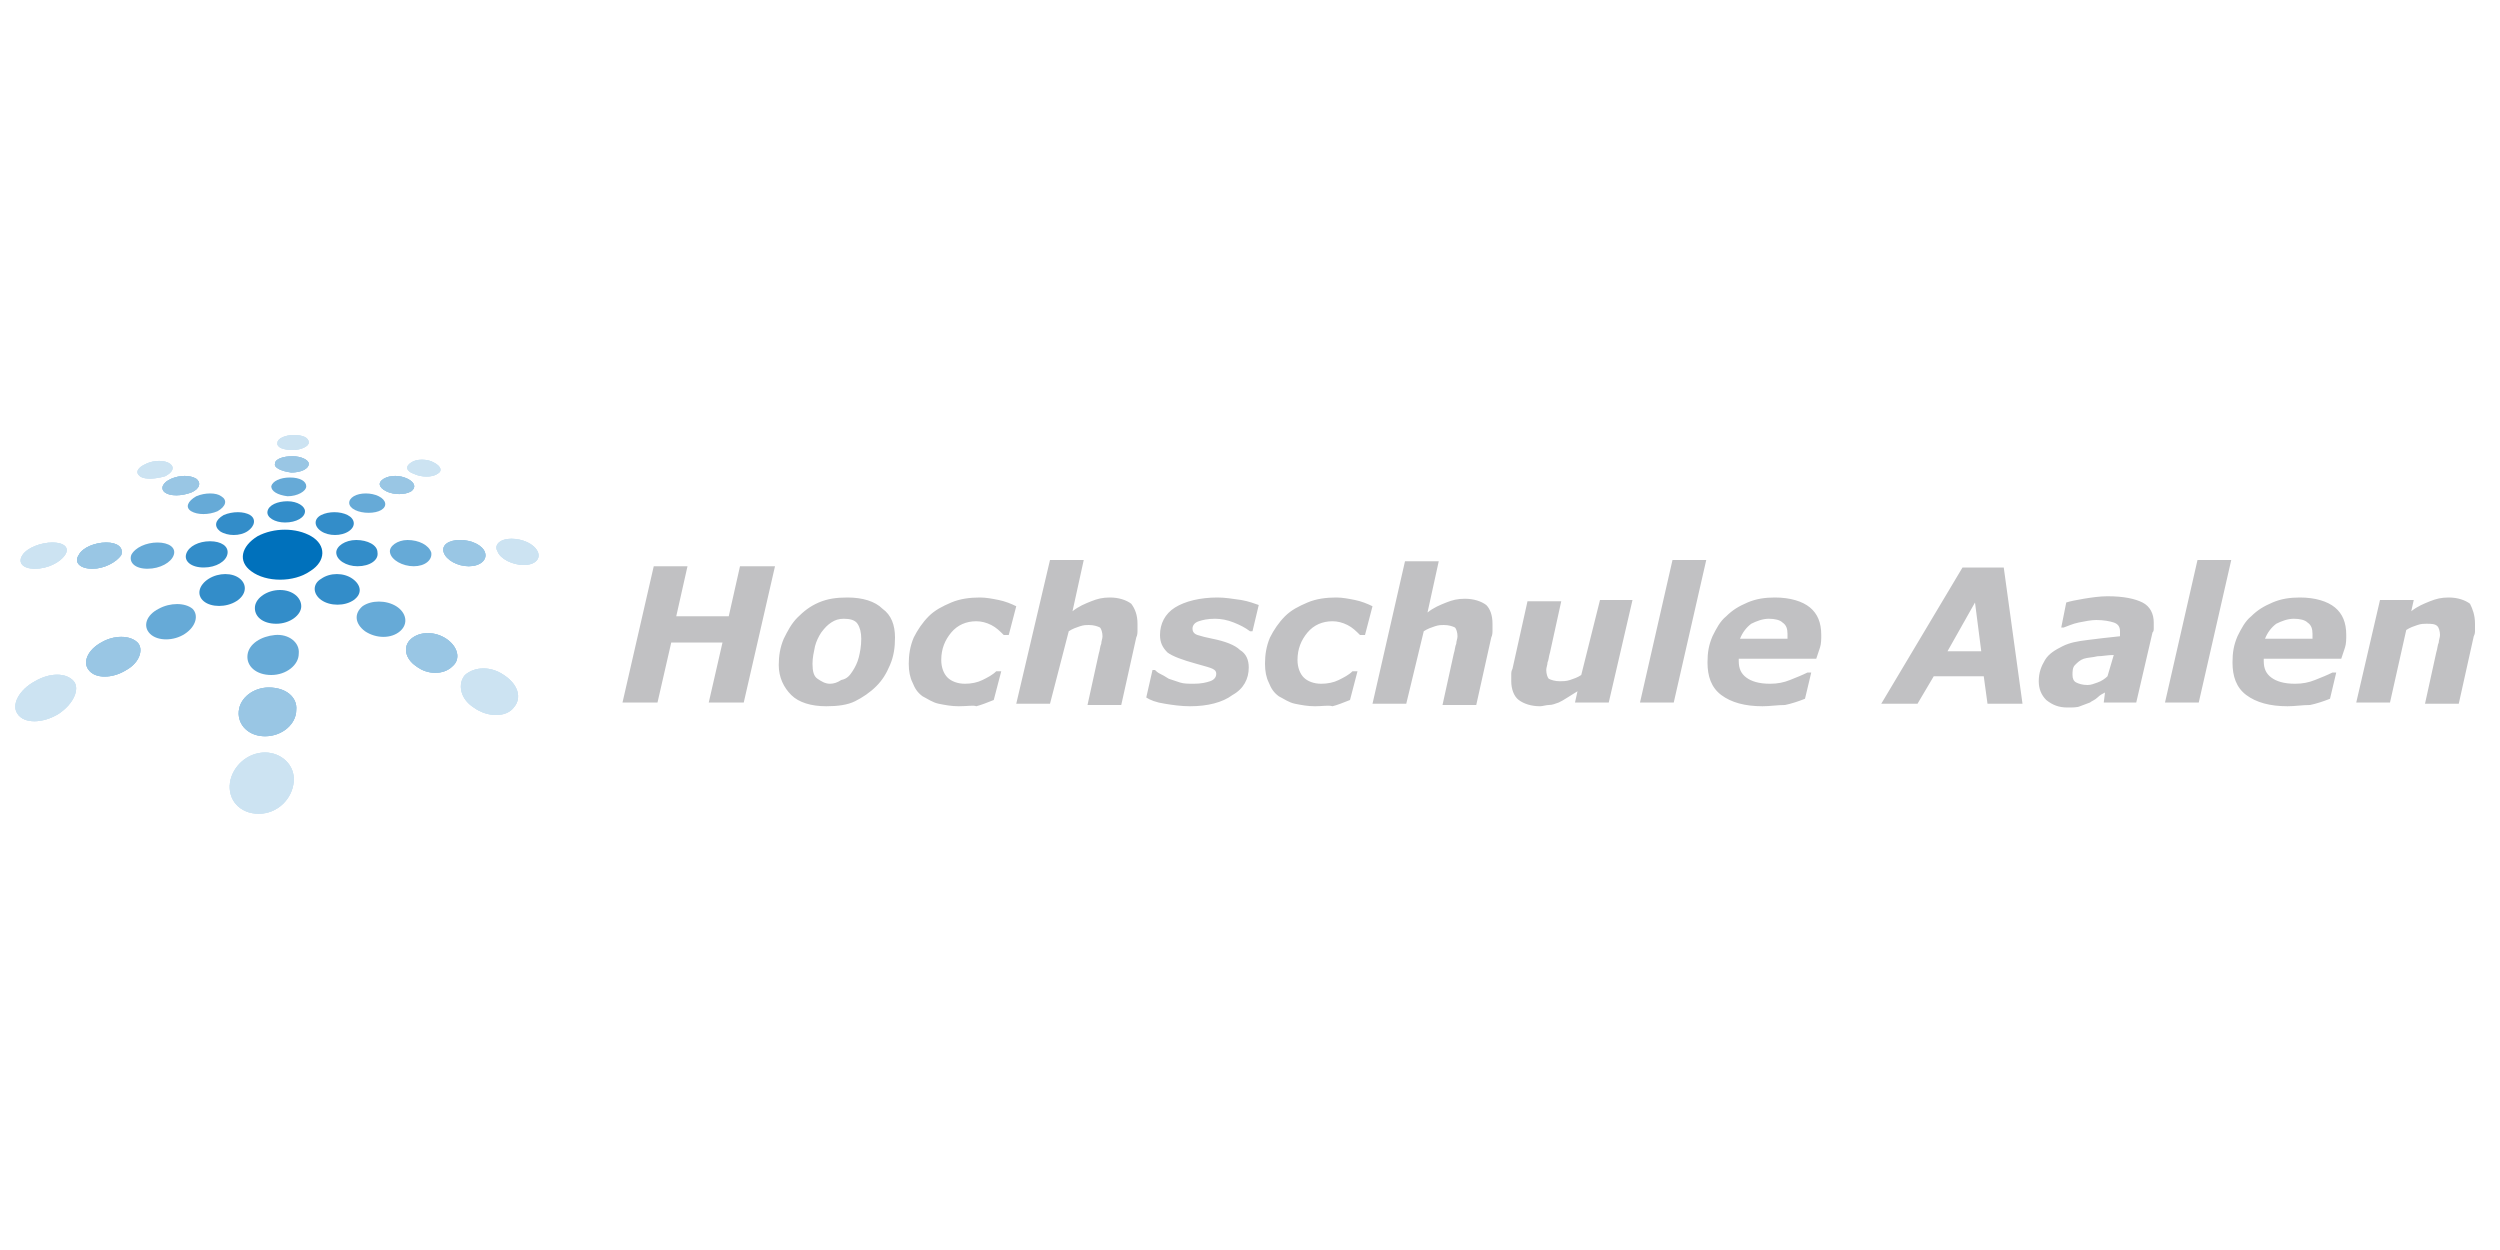 <?xml version="1.0" encoding="utf-8"?>
<!-- Generator: Adobe Illustrator 24.3.0, SVG Export Plug-In . SVG Version: 6.00 Build 0)  -->
<svg version="1.1" id="Ebene_1" xmlns="http://www.w3.org/2000/svg" xmlns:xlink="http://www.w3.org/1999/xlink" x="0px" y="0px"
	 viewBox="0 0 200 100" style="enable-background:new 0 0 200 100;" xml:space="preserve">
<style type="text/css">
	.st0{fill:#C1C1C3;}
	.st1{fill:#0071BC;}
	.st2{fill:#338DC9;}
	.st3{fill:#66AAD7;}
	.st4{fill:#99C6E4;}
	.st5{fill:#CCE3F2;}
</style>
<g id="g6">
	<g id="g8">
		<g id="g10">
			<path id="path12" class="st0" d="M71.6,51c0,0.8-0.1,1.5-0.4,2.2c-0.3,0.7-0.6,1.2-1.1,1.7c-0.5,0.5-1.1,0.9-1.7,1.2
				c-0.6,0.3-1.4,0.4-2.3,0.4c-1.2,0-2.2-0.3-2.8-0.9c-0.6-0.6-1-1.4-1-2.4c0-0.7,0.1-1.4,0.4-2.1c0.3-0.6,0.6-1.2,1.1-1.7
				c0.5-0.5,1-0.9,1.7-1.2c0.7-0.3,1.4-0.4,2.3-0.4c1.2,0,2.2,0.3,2.8,0.9C71.3,49.2,71.6,50,71.6,51z M76.7,56.5
				c-0.6,0-1.1-0.1-1.6-0.2c-0.5-0.1-0.9-0.4-1.3-0.6c-0.4-0.3-0.6-0.6-0.8-1.1c-0.2-0.4-0.3-0.9-0.3-1.5c0-0.7,0.1-1.4,0.4-2.1
				c0.3-0.6,0.7-1.2,1.2-1.7c0.5-0.5,1.1-0.8,1.8-1.1c0.7-0.3,1.5-0.4,2.3-0.4c0.5,0,1,0.1,1.5,0.2c0.5,0.1,1,0.3,1.4,0.5l-0.6,2.3
				h-0.4c-0.3-0.3-0.6-0.6-1-0.8c-0.4-0.2-0.8-0.3-1.2-0.3c-0.8,0-1.5,0.3-2,0.9c-0.5,0.6-0.8,1.3-0.8,2.2c0,0.6,0.2,1.1,0.5,1.4
				c0.3,0.3,0.8,0.5,1.4,0.5c0.5,0,1-0.1,1.4-0.3c0.4-0.2,0.8-0.4,1.1-0.7h0.4l-0.6,2.3c-0.5,0.2-1,0.4-1.4,0.5
				C77.9,56.4,77.4,56.5,76.7,56.5z M95.2,56.5c-0.7,0-1.4-0.1-2-0.2c-0.7-0.1-1.2-0.3-1.5-0.5l0.5-2.2h0.2c0.1,0.1,0.2,0.2,0.4,0.3
				c0.2,0.1,0.4,0.2,0.7,0.4c0.3,0.1,0.6,0.2,0.9,0.3c0.3,0.1,0.7,0.1,1.1,0.1c0.6,0,1-0.1,1.3-0.2c0.3-0.1,0.5-0.3,0.5-0.6
				c0-0.2-0.1-0.3-0.3-0.4c-0.2-0.1-0.6-0.2-1.3-0.4c-1.1-0.3-1.9-0.6-2.3-0.9c-0.4-0.4-0.6-0.8-0.6-1.4c0-0.9,0.4-1.7,1.2-2.2
				c0.8-0.5,2-0.8,3.4-0.8c0.6,0,1.2,0.1,1.9,0.2c0.6,0.1,1.1,0.3,1.4,0.4l-0.5,2.1h-0.2c-0.4-0.3-0.8-0.5-1.3-0.7
				c-0.5-0.2-1-0.3-1.5-0.3c-0.6,0-1,0.1-1.3,0.2c-0.3,0.1-0.5,0.3-0.5,0.6c0,0.2,0.1,0.4,0.4,0.5c0.3,0.1,0.7,0.2,1.2,0.3
				c1,0.2,1.8,0.5,2.2,0.9c0.5,0.3,0.7,0.8,0.7,1.4c0,0.9-0.4,1.7-1.3,2.2C97.8,56.2,96.6,56.5,95.2,56.5z M105.2,56.5
				c-0.6,0-1.1-0.1-1.6-0.2c-0.5-0.1-0.9-0.4-1.3-0.6c-0.4-0.3-0.6-0.6-0.8-1.1c-0.2-0.4-0.3-0.9-0.3-1.5c0-0.7,0.1-1.4,0.4-2.1
				c0.3-0.6,0.7-1.2,1.2-1.7c0.5-0.5,1.1-0.8,1.8-1.1c0.7-0.3,1.5-0.4,2.3-0.4c0.5,0,1,0.1,1.5,0.2c0.5,0.1,1,0.3,1.4,0.5l-0.6,2.3
				h-0.4c-0.3-0.3-0.6-0.6-1-0.8c-0.4-0.2-0.8-0.3-1.2-0.3c-0.8,0-1.5,0.3-2,0.9c-0.5,0.6-0.8,1.3-0.8,2.2c0,0.6,0.2,1.1,0.5,1.4
				c0.3,0.3,0.8,0.5,1.4,0.5c0.5,0,1-0.1,1.4-0.3c0.4-0.2,0.8-0.4,1.1-0.7h0.4l-0.6,2.3c-0.5,0.2-1,0.4-1.4,0.5
				C106.3,56.4,105.8,56.5,105.2,56.5z M130.6,48l-1.9,8.2H126l0.2-0.9c-0.3,0.2-0.5,0.3-0.8,0.5c-0.3,0.2-0.5,0.3-0.7,0.4
				c-0.3,0.1-0.5,0.2-0.8,0.2c-0.2,0-0.5,0.1-0.7,0.1c-0.7,0-1.3-0.2-1.7-0.5c-0.4-0.3-0.6-0.9-0.6-1.5c0-0.2,0-0.4,0-0.5
				c0-0.2,0-0.3,0.1-0.5l1.2-5.4h2.7l-0.9,4.1c-0.1,0.3-0.1,0.6-0.2,0.8c0,0.2-0.1,0.4-0.1,0.6c0,0.3,0.1,0.6,0.2,0.7
				c0.2,0.1,0.5,0.2,0.9,0.2c0.2,0,0.5,0,0.8-0.1c0.3-0.1,0.6-0.2,0.9-0.4L128,48L130.6,48L130.6,48z M141,56.5
				c-1.4,0-2.5-0.3-3.3-0.9c-0.8-0.6-1.1-1.5-1.1-2.6c0-0.8,0.1-1.4,0.4-2.1c0.3-0.6,0.6-1.2,1.1-1.6c0.5-0.5,1-0.8,1.7-1.1
				c0.7-0.3,1.4-0.4,2.2-0.4c1.2,0,2.2,0.3,2.8,0.8c0.6,0.5,0.9,1.2,0.9,2.2c0,0.3,0,0.7-0.1,1c-0.1,0.3-0.2,0.6-0.3,0.9h-6.2
				c0,0,0,0.1,0,0.1c0,0,0,0,0,0.1c0,0.6,0.2,1,0.6,1.3c0.4,0.3,1,0.5,1.9,0.5c0.6,0,1.1-0.1,1.6-0.3c0.5-0.2,1-0.4,1.4-0.6h0.3
				l-0.5,2.1c-0.5,0.2-1.1,0.4-1.6,0.5C142.2,56.4,141.6,56.5,141,56.5z M168.4,55.4c-0.2,0.1-0.4,0.2-0.6,0.4
				c-0.2,0.2-0.5,0.3-0.6,0.4c-0.3,0.1-0.5,0.2-0.8,0.3c-0.2,0.1-0.6,0.1-1,0.1c-0.7,0-1.2-0.2-1.7-0.6c-0.4-0.4-0.6-0.9-0.6-1.5
				c0-0.7,0.2-1.2,0.5-1.7c0.3-0.5,0.8-0.8,1.4-1.1c0.6-0.3,1.2-0.4,2-0.5c0.8-0.1,1.6-0.2,2.6-0.3c0,0,0-0.1,0-0.2
				c0-0.1,0-0.1,0-0.2c0-0.4-0.2-0.6-0.5-0.7c-0.3-0.1-0.8-0.2-1.4-0.2c-0.4,0-0.9,0.1-1.4,0.2c-0.5,0.1-0.9,0.3-1.2,0.4h-0.2l0.4-2
				c0.3-0.1,0.8-0.2,1.4-0.3c0.6-0.1,1.3-0.2,1.9-0.2c1.3,0,2.2,0.2,2.8,0.5c0.6,0.3,0.9,0.9,0.9,1.6c0,0.1,0,0.2,0,0.4
				c0,0.2,0,0.3-0.1,0.4l-1.3,5.6h-2.6L168.4,55.4z M183,56.5c-1.4,0-2.5-0.3-3.3-0.9c-0.8-0.6-1.1-1.5-1.1-2.6
				c0-0.8,0.1-1.4,0.4-2.1c0.3-0.6,0.6-1.2,1.1-1.6c0.5-0.5,1-0.8,1.7-1.1c0.7-0.3,1.4-0.4,2.2-0.4c1.2,0,2.2,0.3,2.8,0.8
				c0.6,0.5,0.9,1.2,0.9,2.2c0,0.3,0,0.7-0.1,1c-0.1,0.3-0.2,0.6-0.3,0.9h-6.2c0,0,0,0.1,0,0.1c0,0,0,0,0,0.1c0,0.6,0.2,1,0.6,1.3
				c0.4,0.3,1,0.5,1.9,0.5c0.6,0,1.1-0.1,1.6-0.3c0.5-0.2,1-0.4,1.4-0.6h0.3l-0.5,2.1c-0.5,0.2-1.1,0.4-1.6,0.5
				C184.2,56.4,183.6,56.5,183,56.5z M62,45.3l-2.5,10.9h-2.8l1.1-4.8h-4.1l-1.1,4.8h-2.8l2.5-10.9H55l-0.9,4h4.2l0.9-4H62z
				 M91,49.9c0,0.1,0,0.3,0,0.5c0,0.2,0,0.4-0.1,0.6l-1.2,5.4h-2.7l0.9-4.1c0.1-0.3,0.1-0.6,0.2-0.8c0-0.2,0.1-0.4,0.1-0.6
				c0-0.3-0.1-0.6-0.2-0.7c-0.2-0.1-0.5-0.2-0.9-0.2c-0.2,0-0.4,0-0.7,0.1c-0.3,0.1-0.6,0.2-0.9,0.4L84,56.3h-2.7L84,44.8h2.7
				l-0.9,4.1c0.5-0.4,1-0.6,1.5-0.8c0.5-0.2,0.9-0.3,1.5-0.3c0.7,0,1.3,0.2,1.7,0.5C90.8,48.7,91,49.2,91,49.9z M119.4,49.9
				c0,0.1,0,0.3,0,0.5c0,0.2,0,0.4-0.1,0.6l-1.2,5.4h-2.7l0.9-4.1c0.1-0.3,0.1-0.6,0.2-0.8c0-0.2,0.1-0.4,0.1-0.6
				c0-0.3-0.1-0.6-0.2-0.7c-0.2-0.1-0.5-0.2-0.9-0.2c-0.2,0-0.4,0-0.7,0.1c-0.3,0.1-0.6,0.2-0.9,0.4l-1.4,5.8h-2.7l2.6-11.4h2.7
				l-0.9,4.1c0.5-0.4,1-0.6,1.5-0.8c0.5-0.2,0.9-0.3,1.5-0.3c0.7,0,1.3,0.2,1.7,0.5C119.2,48.7,119.4,49.2,119.4,49.9z M136.5,44.8
				l-2.6,11.4h-2.7l2.6-11.4H136.5z M161.8,56.3H159l-0.3-2.2h-4l-1.3,2.2h-2.9l6.5-10.9h3.3L161.8,56.3z M178.5,44.8l-2.6,11.4
				h-2.7l2.6-11.4H178.5z M198,49.9c0,0.2,0,0.3,0,0.5c0,0.2,0,0.3-0.1,0.5l-1.2,5.4H194l0.9-4.1c0.1-0.3,0.1-0.6,0.2-0.8
				c0-0.2,0.1-0.4,0.1-0.6c0-0.3-0.1-0.6-0.2-0.7c-0.2-0.2-0.5-0.2-0.9-0.2c-0.2,0-0.4,0-0.7,0.1c-0.3,0.1-0.6,0.2-0.9,0.4l-1.3,5.8
				h-2.7l1.9-8.2h2.7l-0.2,0.9c0.5-0.4,1-0.6,1.5-0.8c0.5-0.2,0.9-0.3,1.5-0.3c0.7,0,1.3,0.2,1.7,0.5C197.8,48.7,198,49.2,198,49.9z
				 M169.1,52.4c-0.5,0-0.9,0.1-1.3,0.1c-0.4,0.1-0.8,0.1-1.1,0.2c-0.3,0.1-0.5,0.3-0.7,0.5c-0.2,0.2-0.2,0.5-0.2,0.8
				c0,0.3,0.1,0.5,0.3,0.6c0.2,0.1,0.5,0.2,0.9,0.2c0.3,0,0.5-0.1,0.8-0.2c0.3-0.1,0.6-0.3,0.8-0.5L169.1,52.4z M68.2,53.7
				c0.2-0.3,0.4-0.7,0.5-1.1c0.1-0.4,0.2-0.9,0.2-1.5c0-0.5-0.1-0.9-0.3-1.2c-0.2-0.3-0.6-0.4-1.1-0.4c-0.4,0-0.7,0.1-1,0.3
				c-0.3,0.2-0.5,0.4-0.8,0.8c-0.2,0.3-0.4,0.7-0.5,1.1c-0.1,0.5-0.2,0.9-0.2,1.4c0,0.6,0.1,1,0.4,1.2c0.3,0.2,0.6,0.4,1,0.4
				c0.3,0,0.6-0.1,0.9-0.3C67.8,54.3,68,54,68.2,53.7z M158.5,52.1l-0.5-3.9l-2.2,3.9H158.5z M143,51.1c0-0.1,0-0.2,0-0.2
				c0-0.1,0-0.2,0-0.2c0-0.4-0.1-0.7-0.4-0.9c-0.2-0.2-0.6-0.3-1.1-0.3c-0.5,0-1,0.2-1.4,0.4c-0.4,0.3-0.7,0.7-0.9,1.2H143L143,51.1
				z M185,51.1c0-0.1,0-0.2,0-0.2c0-0.1,0-0.2,0-0.2c0-0.4-0.1-0.7-0.4-0.9c-0.2-0.2-0.6-0.3-1.1-0.3c-0.5,0-1,0.2-1.4,0.4
				c-0.4,0.3-0.7,0.7-0.9,1.2H185L185,51.1z"/>
		</g>
	</g>
	<path id="path14" class="st1" d="M20.6,42.9c1.3-0.7,3.1-0.7,4.3,0c1.2,0.7,1.2,2-0.1,2.8c-1.3,0.9-3.5,0.9-4.7,0
		C19,44.9,19.3,43.7,20.6,42.9"/>
	<path id="path16" class="st2" d="M28.5,43.2c0.9,0,1.7,0.4,1.7,1c0.1,0.6-0.6,1.1-1.6,1.1c-0.9,0-1.7-0.5-1.7-1.1
		C26.9,43.7,27.6,43.2,28.5,43.2"/>
	<path id="path18" class="st3" d="M32.6,43.2c0.9,0,1.7,0.4,1.9,1c0.1,0.6-0.5,1.1-1.4,1.1c-0.9,0-1.8-0.5-1.9-1.1
		C31.1,43.7,31.8,43.2,32.6,43.2"/>
	<path id="path20" class="st4" d="M36.8,43.2c0.9,0,1.8,0.4,2,1c0.2,0.6-0.4,1.1-1.3,1.1c-0.9,0-1.8-0.5-2-1.1
		C35.3,43.6,35.9,43.2,36.8,43.2"/>
	<path id="path22" class="st4" d="M36.8,43.2c0.9,0,1.8,0.4,2,1c0.2,0.6-0.4,1.1-1.3,1.1c-0.9,0-1.8-0.5-2-1.1
		C35.3,43.6,35.9,43.2,36.8,43.2"/>
	<path id="path24" class="st4" d="M36.8,43.2c0.9,0,1.8,0.4,2,1c0.2,0.6-0.4,1.1-1.3,1.1c-0.9,0-1.8-0.5-2-1.1
		C35.3,43.6,35.9,43.2,36.8,43.2"/>
	<path id="path26" class="st5" d="M40.9,43.1c0.9,0,1.8,0.4,2.1,1c0.3,0.6-0.2,1.1-1.1,1.1c-0.9,0-1.9-0.5-2.1-1.1
		C39.5,43.6,40,43.1,40.9,43.1"/>
	<path id="path28" class="st5" d="M40.9,43.1c0.9,0,1.8,0.4,2.1,1c0.3,0.6-0.2,1.1-1.1,1.1c-0.9,0-1.9-0.5-2.1-1.1
		C39.5,43.6,40,43.1,40.9,43.1"/>
	<path id="path30" class="st5" d="M40.9,43.1c0.9,0,1.8,0.4,2.1,1c0.3,0.6-0.2,1.1-1.1,1.1c-0.9,0-1.9-0.5-2.1-1.1
		C39.5,43.6,40,43.1,40.9,43.1"/>
	<path id="path32" class="st2" d="M16.3,45.4c-1,0-1.6-0.5-1.4-1.1c0.2-0.6,1-1,1.9-1c0.9,0,1.5,0.4,1.4,1
		C18.1,44.9,17.3,45.4,16.3,45.4"/>
	<path id="path34" class="st3" d="M11.8,45.5c-1,0-1.5-0.5-1.3-1.1c0.3-0.6,1.2-1,2.1-1c0.9,0,1.5,0.4,1.3,1
		C13.7,45,12.8,45.5,11.8,45.5"/>
	<path id="path36" class="st4" d="M7.4,45.5c-1,0-1.5-0.5-1.1-1.1c0.3-0.6,1.3-1,2.2-1c0.9,0,1.4,0.4,1.2,1
		C9.3,45,8.3,45.5,7.4,45.5"/>
	<path id="path38" class="st4" d="M7.4,45.5c-1,0-1.5-0.5-1.1-1.1c0.3-0.6,1.3-1,2.2-1c0.9,0,1.4,0.4,1.2,1
		C9.3,45,8.3,45.5,7.4,45.5"/>
	<path id="path40" class="st4" d="M7.4,45.5c-1,0-1.5-0.5-1.1-1.1c0.3-0.6,1.3-1,2.2-1c0.9,0,1.4,0.4,1.2,1
		C9.3,45,8.3,45.5,7.4,45.5"/>
	<path id="path42" class="st5" d="M2.8,45.5c-1,0-1.4-0.5-1-1.1c0.4-0.6,1.5-1,2.4-1c0.9,0,1.4,0.4,1,1C4.8,45,3.8,45.5,2.8,45.5"/>
	<path id="path44" class="st5" d="M2.8,45.5c-1,0-1.4-0.5-1-1.1c0.4-0.6,1.5-1,2.4-1c0.9,0,1.4,0.4,1,1C4.8,45,3.8,45.5,2.8,45.5"/>
	<path id="path46" class="st5" d="M2.8,45.5c-1,0-1.4-0.5-1-1.1c0.4-0.6,1.5-1,2.4-1c0.9,0,1.4,0.4,1,1C4.8,45,3.8,45.5,2.8,45.5"/>
	<path id="path48" class="st2" d="M25.7,41.2c0.6-0.3,1.5-0.3,2.1,0c0.6,0.3,0.7,0.9,0.1,1.3c-0.6,0.4-1.6,0.4-2.2,0
		C25.1,42.1,25.1,41.5,25.7,41.2"/>
	<path id="path50" class="st3" d="M28.3,39.7c0.5-0.3,1.4-0.3,2,0c0.6,0.3,0.7,0.8,0.2,1.1c-0.5,0.3-1.5,0.3-2.1,0
		C27.8,40.5,27.8,40,28.3,39.7"/>
	<path id="path52" class="st4" d="M30.7,38.3c0.5-0.3,1.3-0.3,1.9,0c0.6,0.3,0.7,0.7,0.3,1c-0.5,0.3-1.4,0.3-2,0
		C30.3,39,30.2,38.6,30.7,38.3"/>
	<path id="path54" class="st4" d="M30.7,38.3c0.5-0.3,1.3-0.3,1.9,0c0.6,0.3,0.7,0.7,0.3,1c-0.5,0.3-1.4,0.3-2,0
		C30.3,39,30.2,38.6,30.7,38.3"/>
	<path id="path56" class="st4" d="M30.7,38.3c0.5-0.3,1.3-0.3,1.9,0c0.6,0.3,0.7,0.7,0.3,1c-0.5,0.3-1.4,0.3-2,0
		C30.3,39,30.2,38.6,30.7,38.3"/>
	<path id="path58" class="st5" d="M32.9,37c0.4-0.3,1.3-0.3,1.8,0c0.6,0.3,0.7,0.7,0.3,0.9c-0.4,0.3-1.3,0.3-1.9,0
		C32.5,37.7,32.4,37.3,32.9,37"/>
	<path id="path60" class="st5" d="M32.9,37c0.4-0.3,1.3-0.3,1.8,0c0.6,0.3,0.7,0.7,0.3,0.9c-0.4,0.3-1.3,0.3-1.9,0
		C32.5,37.7,32.4,37.3,32.9,37"/>
	<path id="path62" class="st5" d="M32.9,37c0.4-0.3,1.3-0.3,1.8,0c0.6,0.3,0.7,0.7,0.3,0.9c-0.4,0.3-1.3,0.3-1.9,0
		C32.5,37.7,32.4,37.3,32.9,37"/>
	<path id="path64" class="st2" d="M18.9,48.1c-0.8,0.5-2,0.5-2.6,0c-0.6-0.5-0.4-1.3,0.4-1.8c0.8-0.5,1.9-0.5,2.5,0
		C19.8,46.8,19.7,47.6,18.9,48.1"/>
	<path id="path66" class="st3" d="M14.8,50.7c-0.9,0.6-2.2,0.6-2.8,0c-0.6-0.6-0.3-1.5,0.7-2c0.9-0.5,2.1-0.5,2.7,0
		C15.9,49.2,15.7,50.1,14.8,50.7"/>
	<path id="path68" class="st4" d="M10.1,53.6c-1.1,0.7-2.5,0.7-3,0C6.6,53,7,52,8.1,51.4c1-0.6,2.3-0.6,2.9,0
		C11.5,51.9,11.2,53,10.1,53.6"/>
	<path id="path70" class="st4" d="M10.1,53.6c-1.1,0.7-2.5,0.7-3,0C6.6,53,7,52,8.1,51.4c1-0.6,2.3-0.6,2.9,0
		C11.5,51.9,11.2,53,10.1,53.6"/>
	<path id="path72" class="st4" d="M10.1,53.6c-1.1,0.7-2.5,0.7-3,0C6.6,53,7,52,8.1,51.4c1-0.6,2.3-0.6,2.9,0
		C11.5,51.9,11.2,53,10.1,53.6"/>
	<path id="path74" class="st5" d="M4.7,57.1c-1.3,0.8-2.8,0.8-3.3,0c-0.5-0.7,0.1-1.9,1.4-2.6c1.2-0.7,2.5-0.7,3.1,0
		C6.4,55.1,5.9,56.3,4.7,57.1"/>
	<path id="path76" class="st5" d="M4.7,57.1c-1.3,0.8-2.8,0.8-3.3,0c-0.5-0.7,0.1-1.9,1.4-2.6c1.2-0.7,2.5-0.7,3.1,0
		C6.4,55.1,5.9,56.3,4.7,57.1"/>
	<path id="path78" class="st5" d="M4.7,57.1c-1.3,0.8-2.8,0.8-3.3,0c-0.5-0.7,0.1-1.9,1.4-2.6c1.2-0.7,2.5-0.7,3.1,0
		C6.4,55.1,5.9,56.3,4.7,57.1"/>
	<path id="path80" class="st2" d="M21.4,40.9c0.1-0.5,0.8-0.8,1.6-0.8c0.8,0,1.4,0.4,1.4,0.8c0,0.5-0.7,0.9-1.6,0.9
		C22,41.8,21.3,41.4,21.4,40.9"/>
	<path id="path82" class="st3" d="M21.7,38.9c0.1-0.4,0.7-0.7,1.5-0.7c0.8,0,1.3,0.3,1.3,0.7c0,0.4-0.7,0.8-1.5,0.8
		C22.2,39.6,21.7,39.3,21.7,38.9"/>
	<path id="path84" class="st4" d="M22,37.1c0-0.4,0.7-0.6,1.4-0.6c0.7,0,1.3,0.3,1.3,0.6c0,0.4-0.6,0.7-1.4,0.7
		C22.5,37.7,21.9,37.4,22,37.1"/>
	<path id="path86" class="st4" d="M22,37.1c0-0.4,0.7-0.6,1.4-0.6c0.7,0,1.3,0.3,1.3,0.6c0,0.4-0.6,0.7-1.4,0.7
		C22.5,37.7,21.9,37.4,22,37.1"/>
	<path id="path88" class="st4" d="M22,37.1c0-0.4,0.7-0.6,1.4-0.6c0.7,0,1.3,0.3,1.3,0.6c0,0.4-0.6,0.7-1.4,0.7
		C22.5,37.7,21.9,37.4,22,37.1"/>
	<path id="path90" class="st5" d="M22.2,35.4c0-0.3,0.6-0.6,1.3-0.6c0.7,0,1.2,0.2,1.2,0.6c0,0.3-0.6,0.6-1.3,0.6
		C22.7,36,22.1,35.8,22.2,35.4"/>
	<path id="path92" class="st5" d="M22.2,35.4c0-0.3,0.6-0.6,1.3-0.6c0.7,0,1.2,0.2,1.2,0.6c0,0.3-0.6,0.6-1.3,0.6
		C22.7,36,22.1,35.8,22.2,35.4"/>
	<path id="path94" class="st5" d="M22.2,35.4c0-0.3,0.6-0.6,1.3-0.6c0.7,0,1.2,0.2,1.2,0.6c0,0.3-0.6,0.6-1.3,0.6
		C22.7,36,22.1,35.8,22.2,35.4"/>
	<path id="path96" class="st2" d="M24.1,48.5c0,0.7-0.9,1.4-2,1.4c-1.1,0-1.8-0.6-1.7-1.4c0.1-0.7,1-1.3,2-1.3
		C23.4,47.2,24.1,47.8,24.1,48.5"/>
	<path id="path98" class="st3" d="M23.9,52.3c0,0.9-1,1.7-2.2,1.7c-1.2,0-2-0.7-1.9-1.6c0.1-0.9,1.1-1.5,2.2-1.6
		C23.1,50.7,24,51.4,23.9,52.3"/>
	<path id="path100" class="st4" d="M23.7,56.8c0,1.1-1.1,2.1-2.5,2.1c-1.3,0-2.2-0.9-2.1-2c0.1-1.1,1.2-1.9,2.4-1.9
		C22.9,55,23.8,55.8,23.7,56.8"/>
	<path id="path102" class="st4" d="M23.7,56.8c0,1.1-1.1,2.1-2.5,2.1c-1.3,0-2.2-0.9-2.1-2c0.1-1.1,1.2-1.9,2.4-1.9
		C22.9,55,23.8,55.8,23.7,56.8"/>
	<path id="path104" class="st4" d="M23.7,56.8c0,1.1-1.1,2.1-2.5,2.1c-1.3,0-2.2-0.9-2.1-2c0.1-1.1,1.2-1.9,2.4-1.9
		C22.9,55,23.8,55.8,23.7,56.8"/>
	<path id="path106" class="st5" d="M23.5,62.5c-0.1,1.4-1.3,2.6-2.8,2.6c-1.5,0-2.5-1.1-2.3-2.5c0.2-1.3,1.4-2.4,2.8-2.4
		C22.5,60.2,23.6,61.2,23.5,62.5"/>
	<path id="path108" class="st5" d="M23.5,62.5c-0.1,1.4-1.3,2.6-2.8,2.6c-1.5,0-2.5-1.1-2.3-2.5c0.2-1.3,1.4-2.4,2.8-2.4
		C22.5,60.2,23.6,61.2,23.5,62.5"/>
	<path id="path110" class="st5" d="M23.5,62.5c-0.1,1.4-1.3,2.6-2.8,2.6c-1.5,0-2.5-1.1-2.3-2.5c0.2-1.3,1.4-2.4,2.8-2.4
		C22.5,60.2,23.6,61.2,23.5,62.5"/>
	<path id="path112" class="st2" d="M17.6,42.5c-0.5-0.4-0.4-0.9,0.3-1.3c0.7-0.3,1.6-0.3,2.1,0c0.5,0.3,0.4,0.9-0.2,1.3
		C19.2,42.9,18.2,42.9,17.6,42.5"/>
	<path id="path114" class="st3" d="M15.3,40.9c-0.5-0.3-0.3-0.8,0.4-1.2c0.7-0.3,1.6-0.3,2,0c0.5,0.3,0.4,0.8-0.3,1.2
		C16.7,41.2,15.8,41.2,15.3,40.9"/>
	<path id="path116" class="st4" d="M13.2,39.4c-0.4-0.3-0.2-0.8,0.5-1.1c0.7-0.3,1.5-0.3,2,0c0.4,0.3,0.3,0.8-0.4,1.1
		C14.5,39.7,13.6,39.7,13.2,39.4"/>
	<path id="path118" class="st4" d="M13.2,39.4c-0.4-0.3-0.2-0.8,0.5-1.1c0.7-0.3,1.5-0.3,2,0c0.4,0.3,0.3,0.8-0.4,1.1
		C14.5,39.7,13.6,39.7,13.2,39.4"/>
	<path id="path120" class="st4" d="M13.2,39.4c-0.4-0.3-0.2-0.8,0.5-1.1c0.7-0.3,1.5-0.3,2,0c0.4,0.3,0.3,0.8-0.4,1.1
		C14.5,39.7,13.6,39.7,13.2,39.4"/>
	<path id="path122" class="st5" d="M11.2,38.1c-0.4-0.3-0.2-0.7,0.5-1c0.6-0.3,1.5-0.3,1.9,0c0.4,0.3,0.2,0.7-0.4,1
		C12.5,38.3,11.6,38.4,11.2,38.1"/>
	<path id="path124" class="st5" d="M11.2,38.1c-0.4-0.3-0.2-0.7,0.5-1c0.6-0.3,1.5-0.3,1.9,0c0.4,0.3,0.2,0.7-0.4,1
		C12.5,38.3,11.6,38.4,11.2,38.1"/>
	<path id="path126" class="st5" d="M11.2,38.1c-0.4-0.3-0.2-0.7,0.5-1c0.6-0.3,1.5-0.3,1.9,0c0.4,0.3,0.2,0.7-0.4,1
		C12.5,38.3,11.6,38.4,11.2,38.1"/>
	<path id="path128" class="st2" d="M28.2,46.3c0.7,0.5,0.8,1.2,0.1,1.7c-0.7,0.5-1.9,0.5-2.6,0c-0.7-0.5-0.7-1.3,0-1.7
		C26.4,45.8,27.5,45.8,28.2,46.3"/>
	<path id="path130" class="st3" d="M31.7,48.5c0.8,0.5,1,1.4,0.3,2c-0.7,0.6-1.9,0.6-2.8,0c-0.8-0.6-0.9-1.4-0.2-2
		C29.7,48,30.9,48,31.7,48.5"/>
	<path id="path132" class="st4" d="M35.7,51.1c0.9,0.6,1.2,1.6,0.5,2.2c-0.7,0.7-2,0.7-2.9,0c-0.9-0.6-1.1-1.6-0.4-2.2
		C33.6,50.5,34.8,50.5,35.7,51.1"/>
	<path id="path134" class="st4" d="M35.7,51.1c0.9,0.6,1.2,1.6,0.5,2.2c-0.7,0.7-2,0.7-2.9,0c-0.9-0.6-1.1-1.6-0.4-2.2
		C33.6,50.5,34.8,50.5,35.7,51.1"/>
	<path id="path136" class="st4" d="M35.7,51.1c0.9,0.6,1.2,1.6,0.5,2.2c-0.7,0.7-2,0.7-2.9,0c-0.9-0.6-1.1-1.6-0.4-2.2
		C33.6,50.5,34.8,50.5,35.7,51.1"/>
	<path id="path138" class="st5" d="M40.3,54c1.1,0.7,1.5,1.8,0.8,2.6c-0.6,0.8-2.1,0.8-3.2,0c-1.1-0.7-1.3-1.9-0.7-2.6
		C38,53.3,39.3,53.3,40.3,54"/>
	<path id="path140" class="st5" d="M40.3,54c1.1,0.7,1.5,1.8,0.8,2.6c-0.6,0.8-2.1,0.8-3.2,0c-1.1-0.7-1.3-1.9-0.7-2.6
		C38,53.3,39.3,53.3,40.3,54"/>
	<path id="path142" class="st5" d="M40.3,54c1.1,0.7,1.5,1.8,0.8,2.6c-0.6,0.8-2.1,0.8-3.2,0c-1.1-0.7-1.3-1.9-0.7-2.6
		C38,53.3,39.3,53.3,40.3,54"/>
</g>
</svg>
